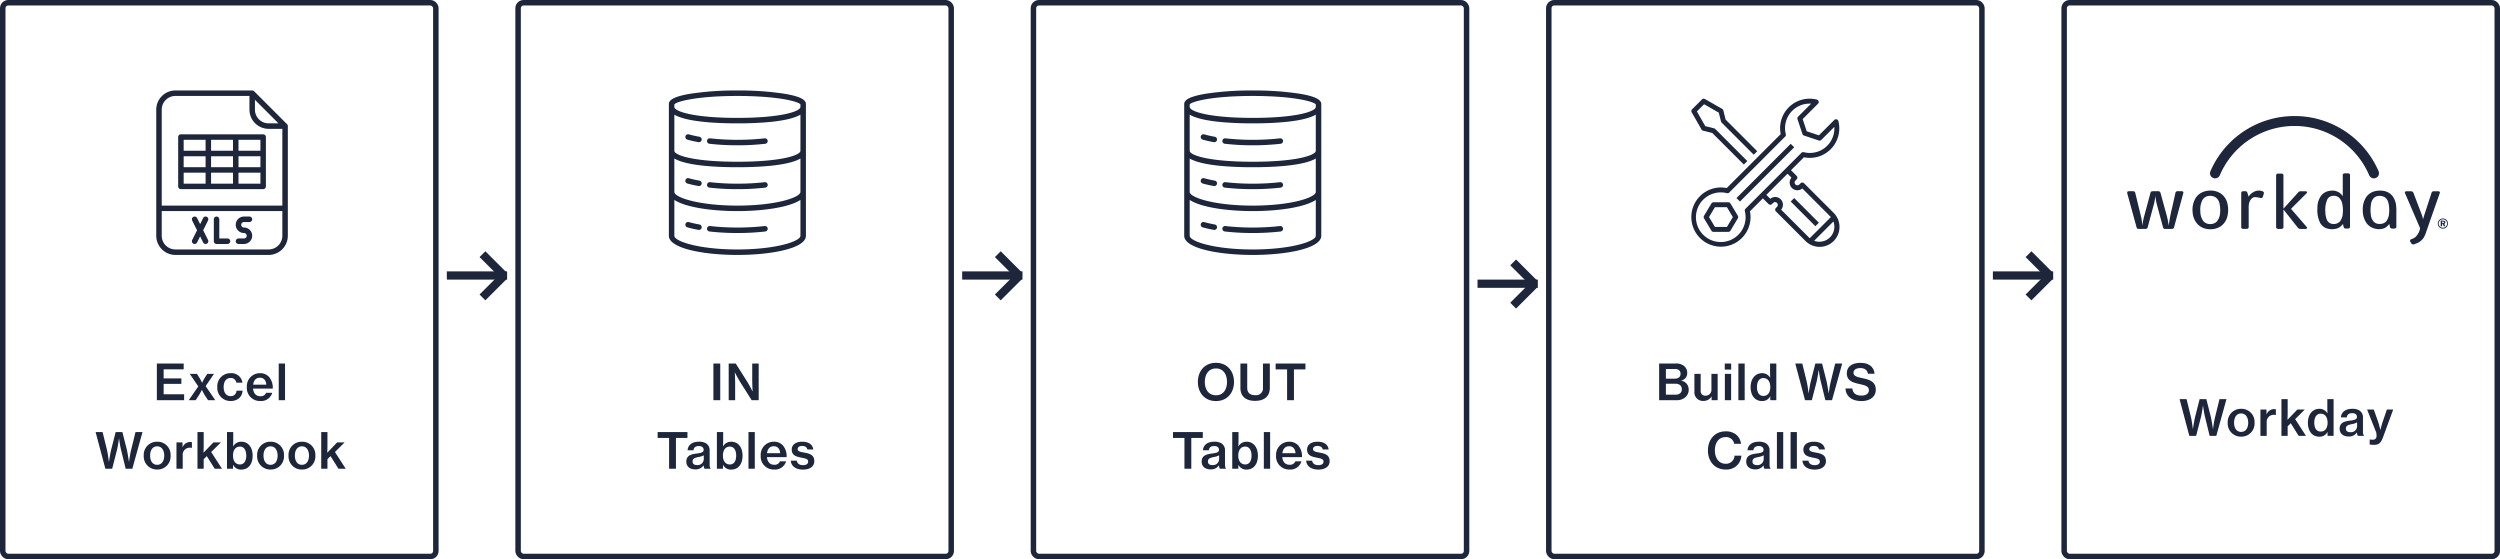 <svg xmlns="http://www.w3.org/2000/svg" width="912" height="204" viewBox="0 0 912 204">
  <g id="Group_626" data-name="Group 626" transform="translate(-262 -4148)">
    <path id="Workday" d="M3.8,0H6.282l1.8-7c.324-1.422.684-4.014.684-4.014H8.8S9.144-8.424,9.5-7l1.71,7h2.43l3.708-13.392H14.8L13.212-6.93c-.414,1.638-.774,4.392-.774,4.392H12.4s-.4-2.844-.774-4.464l-1.62-6.39H7.56L5.922-6.984c-.378,1.6-.81,4.446-.81,4.446H5.076s-.306-2.736-.7-4.374L2.79-13.392H.234ZM22.716.288a4.778,4.778,0,0,0,4.878-5.076,4.769,4.769,0,0,0-4.878-5.076A4.8,4.8,0,0,0,17.8-4.788,4.807,4.807,0,0,0,22.716.288ZM22.7-1.44c-1.692,0-2.574-1.422-2.574-3.348,0-1.944.882-3.384,2.574-3.384,1.674,0,2.574,1.44,2.574,3.384C25.272-2.862,24.372-1.44,22.7-1.44ZM31.95-9.612H29.736V0h2.286V-4.824a2.567,2.567,0,0,1,2.646-2.862,2.416,2.416,0,0,1,.63.072h.072V-9.666a1.464,1.464,0,0,0-.612-.09A2.949,2.949,0,0,0,32-7.884H31.95ZM43.686,0H46.35L42.408-6.1l3.528-3.51H43.218L39.6-5.85c.018-.558.072-1.44.072-2.358v-5.184H37.4V0h2.268V-3.474l1.134-1.134Zm7.542.306A3.173,3.173,0,0,0,54.18-1.4h.036V0H56.43V-13.392H54.144v3.168c0,.72.036,1.476.072,2H54.18a3.336,3.336,0,0,0-2.952-1.638c-2.448,0-4.176,2.016-4.176,5.076C47.052-1.656,48.69.306,51.228.306ZM51.7-1.566c-1.548,0-2.322-1.314-2.322-3.24,0-1.89.774-3.276,2.322-3.276,1.692,0,2.538,1.368,2.538,3.294C54.234-2.9,53.388-1.566,51.7-1.566ZM65.286,0H67.5V-.162c-.216-.144-.36-.558-.36-1.35V-6.57a2.951,2.951,0,0,0-1.368-2.736A4.8,4.8,0,0,0,63.2-9.864c-2.736,0-4.032,1.494-4.1,3.132h2.16c.054-.954.684-1.548,1.962-1.548,1.152,0,1.728.558,1.728,1.386,0,.864-.792,1.116-2.376,1.314-2.286.27-3.942.792-3.942,2.97,0,1.872,1.4,2.844,3.276,2.844a3.457,3.457,0,0,0,3.024-1.476h.036A2.3,2.3,0,0,0,65.286,0ZM62.568-1.332c-.882,0-1.656-.306-1.656-1.332,0-1.062.81-1.35,2.214-1.62A6.006,6.006,0,0,0,65-4.914v1.422A2.239,2.239,0,0,1,62.568-1.332Zm8.694,4.608c1.566,0,2.394-.612,3.186-2.736L78.174-9.612h-2.3L74.34-5.148c-.4,1.17-.828,2.988-.828,2.988h-.036s-.4-1.8-.81-2.988L71.082-9.612h-2.43L71.964-1.26a4.823,4.823,0,0,1,.108,1.6,1.252,1.252,0,0,1-1.4,1.062,4.508,4.508,0,0,1-.954-.09h-.126V3.168A15.1,15.1,0,0,0,71.262,3.276Z" transform="translate(1056.868 4307)" fill="#1d263b"/>
    <g id="Rectangle_519" data-name="Rectangle 519" transform="translate(262 4148)" fill="none" stroke="#1d263b" stroke-width="2">
      <rect width="160" height="204" rx="3" stroke="none"/>
      <rect x="1" y="1" width="158" height="202" rx="2" fill="none"/>
    </g>
    <g id="Rectangle_520" data-name="Rectangle 520" transform="translate(450 4148)" fill="none" stroke="#1d263b" stroke-width="2">
      <rect width="160" height="204" rx="3" stroke="none"/>
      <rect x="1" y="1" width="158" height="202" rx="2" fill="none"/>
    </g>
    <g id="Rectangle_521" data-name="Rectangle 521" transform="translate(638 4148)" fill="none" stroke="#1d263b" stroke-width="2">
      <rect width="160" height="204" rx="3" stroke="none"/>
      <rect x="1" y="1" width="158" height="202" rx="2" fill="none"/>
    </g>
    <g id="Rectangle_522" data-name="Rectangle 522" transform="translate(826 4148)" fill="none" stroke="#1d263b" stroke-width="2">
      <rect width="160" height="204" rx="3" stroke="none"/>
      <rect x="1" y="1" width="158" height="202" rx="2" fill="none"/>
    </g>
    <g id="Rectangle_523" data-name="Rectangle 523" transform="translate(1014 4148)" fill="none" stroke="#1d263b" stroke-width="2">
      <rect width="160" height="204" rx="3" stroke="none"/>
      <rect x="1" y="1" width="158" height="202" rx="2" fill="none"/>
    </g>
    <g id="Group">
      <path id="Path_2070" data-name="Path 2070" d="M1.26,0h9.954V-2.178H3.744v-3.78h6.462v-2H3.744v-3.312h7.308v-2.124H1.26ZM12.888,0h2.52l1.278-1.926c.414-.684.99-1.818.99-1.818h.036s.558,1.134.972,1.818L19.944,0H22.59L19.062-5.148,22.1-9.612H19.656L18.684-8.1c-.378.63-.9,1.71-.9,1.71h-.036s-.5-1.062-.9-1.71l-.954-1.512H13.266L16.38-5.04Zm15.3.288c2.574,0,4.212-1.548,4.356-3.78H30.312a2.005,2.005,0,0,1-2.142,2c-1.674,0-2.538-1.4-2.538-3.294,0-1.944.864-3.33,2.538-3.33a2,2,0,0,1,2.088,1.71H32.49a4.042,4.042,0,0,0-4.338-3.456A4.761,4.761,0,0,0,23.31-4.788,4.788,4.788,0,0,0,28.188.288Zm10.8,0a4.212,4.212,0,0,0,4.374-3.006H41.13a2.066,2.066,0,0,1-2.124,1.26c-1.6,0-2.484-1.116-2.646-2.772h7.182a6.046,6.046,0,0,0-1.368-4.284,4.346,4.346,0,0,0-3.312-1.35,4.766,4.766,0,0,0-4.77,5.076A4.752,4.752,0,0,0,38.988.288Zm-.126-8.5c1.386,0,2.232.954,2.322,2.538H36.4C36.594-7.182,37.368-8.208,38.862-8.208ZM45.72,0h2.3V-13.392h-2.3Z" transform="translate(317.957 4294)" fill="#1d263b"/>
      <path id="Path_2069" data-name="Path 2069" d="M3.8,0H6.282l1.8-7c.324-1.422.684-4.014.684-4.014H8.8S9.144-8.424,9.5-7l1.71,7h2.43l3.708-13.392H14.8L13.212-6.93c-.414,1.638-.774,4.392-.774,4.392H12.4s-.4-2.844-.774-4.464l-1.62-6.39H7.56L5.922-6.984c-.378,1.6-.81,4.446-.81,4.446H5.076s-.306-2.736-.7-4.374L2.79-13.392H.234ZM22.716.288a4.778,4.778,0,0,0,4.878-5.076,4.769,4.769,0,0,0-4.878-5.076A4.8,4.8,0,0,0,17.8-4.788,4.807,4.807,0,0,0,22.716.288ZM22.7-1.44c-1.692,0-2.574-1.422-2.574-3.348,0-1.944.882-3.384,2.574-3.384,1.674,0,2.574,1.44,2.574,3.384C25.272-2.862,24.372-1.44,22.7-1.44ZM31.95-9.612H29.736V0h2.286V-4.824a2.567,2.567,0,0,1,2.646-2.862,2.416,2.416,0,0,1,.63.072h.072V-9.666a1.464,1.464,0,0,0-.612-.09A2.949,2.949,0,0,0,32-7.884H31.95ZM43.686,0H46.35L42.408-6.1l3.528-3.51H43.218L39.6-5.85c.018-.558.072-1.44.072-2.358v-5.184H37.4V0h2.268V-3.474l1.134-1.134Zm9.7.306c2.556,0,4.14-1.962,4.14-5.094,0-3.06-1.656-5.076-4.122-5.076a3.353,3.353,0,0,0-2.97,1.674h-.054c.036-.5.072-1.278.072-2.034v-3.168H48.168V0h2.214V-1.386h.054A3.145,3.145,0,0,0,53.388.306ZM52.9-1.566c-1.656,0-2.538-1.35-2.538-3.222,0-1.836.792-3.294,2.538-3.294,1.53,0,2.3,1.386,2.3,3.276C55.206-2.88,54.432-1.566,52.9-1.566ZM64.08.288a4.778,4.778,0,0,0,4.878-5.076A4.769,4.769,0,0,0,64.08-9.864a4.8,4.8,0,0,0-4.914,5.076A4.807,4.807,0,0,0,64.08.288ZM64.062-1.44c-1.692,0-2.574-1.422-2.574-3.348,0-1.944.882-3.384,2.574-3.384,1.674,0,2.574,1.44,2.574,3.384C66.636-2.862,65.736-1.44,64.062-1.44ZM75.528.288a4.778,4.778,0,0,0,4.878-5.076,4.769,4.769,0,0,0-4.878-5.076,4.8,4.8,0,0,0-4.914,5.076A4.807,4.807,0,0,0,75.528.288ZM75.51-1.44c-1.692,0-2.574-1.422-2.574-3.348,0-1.944.882-3.384,2.574-3.384,1.674,0,2.574,1.44,2.574,3.384C78.084-2.862,77.184-1.44,75.51-1.44ZM88.83,0h2.664L87.552-6.1l3.528-3.51H88.362L84.744-5.85c.018-.558.072-1.44.072-2.358v-5.184H82.548V0h2.268V-3.474L85.95-4.608Z" transform="translate(296.636 4319)" fill="#1d263b"/>
    </g>
    <g id="Group-2" data-name="Group">
      <path id="Path_2071" data-name="Path 2071" d="M1.26,0h2.5V-13.392H1.26ZM6.84,0H9.2V-6.7c0-1.332-.126-3.42-.126-3.42h.036s.954,1.944,1.692,3.132L15.228,0h2.556V-13.392H15.426v6.714c0,1.332.144,3.42.144,3.42h-.054S14.562-5.2,13.842-6.372L9.4-13.392H6.84Z" transform="translate(520.987 4294)" fill="#1d263b"/>
      <path id="Path_2072" data-name="Path 2072" d="M.522-11.25H4.7V0H7.2V-11.25h4.194v-2.142H.522ZM17.64,0h2.214V-.162c-.216-.144-.36-.558-.36-1.35V-6.57a2.951,2.951,0,0,0-1.368-2.736,4.8,4.8,0,0,0-2.574-.558c-2.736,0-4.032,1.494-4.1,3.132h2.16c.054-.954.684-1.548,1.962-1.548,1.152,0,1.728.558,1.728,1.386,0,.864-.792,1.116-2.376,1.314-2.286.27-3.942.792-3.942,2.97,0,1.872,1.4,2.844,3.276,2.844A3.457,3.457,0,0,0,17.28-1.242h.036A2.3,2.3,0,0,0,17.64,0ZM14.922-1.332c-.882,0-1.656-.306-1.656-1.332,0-1.062.81-1.35,2.214-1.62a6.006,6.006,0,0,0,1.872-.63v1.422A2.239,2.239,0,0,1,14.922-1.332ZM27.36.306c2.556,0,4.14-1.962,4.14-5.094,0-3.06-1.656-5.076-4.122-5.076a3.353,3.353,0,0,0-2.97,1.674h-.054c.036-.5.072-1.278.072-2.034v-3.168H22.14V0h2.214V-1.386h.054A3.145,3.145,0,0,0,27.36.306Zm-.486-1.872c-1.656,0-2.538-1.35-2.538-3.222,0-1.836.792-3.294,2.538-3.294,1.53,0,2.3,1.386,2.3,3.276C29.178-2.88,28.4-1.566,26.874-1.566ZM33.66,0h2.3V-13.392h-2.3Zm9.36.288a4.212,4.212,0,0,0,4.374-3.006H45.162a2.066,2.066,0,0,1-2.124,1.26c-1.6,0-2.484-1.116-2.646-2.772h7.182a6.046,6.046,0,0,0-1.368-4.284,4.346,4.346,0,0,0-3.312-1.35,4.766,4.766,0,0,0-4.77,5.076A4.752,4.752,0,0,0,43.02.288Zm-.126-8.5c1.386,0,2.232.954,2.322,2.538H40.428C40.626-7.182,41.4-8.208,42.894-8.208ZM53.568.306c2.376,0,4.1-1.062,4.1-3.078,0-2.34-1.8-2.772-3.618-3.114-1.458-.27-2.448-.432-2.448-1.278,0-.666.558-1.152,1.62-1.152,1.134,0,1.746.45,1.908,1.278h2.178c-.234-1.674-1.512-2.826-4.068-2.826-2.25,0-3.8,1.044-3.8,2.862,0,2.178,1.71,2.592,3.51,2.952,1.512.288,2.484.468,2.484,1.422,0,.774-.594,1.314-1.854,1.314-1.224,0-2.106-.486-2.286-1.638H49.1C49.248-1.008,50.832.306,53.568.306Z" transform="translate(501.385 4319)" fill="#1d263b"/>
    </g>
    <g id="Group-3" data-name="Group">
      <path id="Path_2074" data-name="Path 2074" d="M7.308.306c4.05,0,6.588-2.97,6.588-6.966,0-4.014-2.538-6.984-6.588-6.984S.72-10.674.72-6.66C.72-2.664,3.258.306,7.308.306ZM7.326-1.8c-2.664,0-4.068-2.088-4.068-4.86,0-2.79,1.4-4.932,4.068-4.932,2.646,0,4.014,2.142,4.014,4.932C11.34-3.888,9.972-1.8,7.326-1.8ZM21.6.234c3.294,0,5.364-1.584,5.364-4.752v-8.874h-2.5v8.8a2.522,2.522,0,0,1-2.844,2.754c-1.908,0-2.9-.918-2.9-2.718v-8.838H16.236v8.874C16.236-1.332,18.27.234,21.6.234ZM29.088-11.25h4.176V0h2.5V-11.25H39.96v-2.142H29.088Z" transform="translate(698.268 4294)" fill="#1d263b"/>
      <path id="Path_2073" data-name="Path 2073" d="M.522-11.25H4.7V0H7.2V-11.25h4.194v-2.142H.522ZM17.64,0h2.214V-.162c-.216-.144-.36-.558-.36-1.35V-6.57a2.951,2.951,0,0,0-1.368-2.736,4.8,4.8,0,0,0-2.574-.558c-2.736,0-4.032,1.494-4.1,3.132h2.16c.054-.954.684-1.548,1.962-1.548,1.152,0,1.728.558,1.728,1.386,0,.864-.792,1.116-2.376,1.314-2.286.27-3.942.792-3.942,2.97,0,1.872,1.4,2.844,3.276,2.844A3.457,3.457,0,0,0,17.28-1.242h.036A2.3,2.3,0,0,0,17.64,0ZM14.922-1.332c-.882,0-1.656-.306-1.656-1.332,0-1.062.81-1.35,2.214-1.62a6.006,6.006,0,0,0,1.872-.63v1.422A2.239,2.239,0,0,1,14.922-1.332ZM27.36.306c2.556,0,4.14-1.962,4.14-5.094,0-3.06-1.656-5.076-4.122-5.076a3.353,3.353,0,0,0-2.97,1.674h-.054c.036-.5.072-1.278.072-2.034v-3.168H22.14V0h2.214V-1.386h.054A3.145,3.145,0,0,0,27.36.306Zm-.486-1.872c-1.656,0-2.538-1.35-2.538-3.222,0-1.836.792-3.294,2.538-3.294,1.53,0,2.3,1.386,2.3,3.276C29.178-2.88,28.4-1.566,26.874-1.566ZM33.66,0h2.3V-13.392h-2.3Zm9.36.288a4.212,4.212,0,0,0,4.374-3.006H45.162a2.066,2.066,0,0,1-2.124,1.26c-1.6,0-2.484-1.116-2.646-2.772h7.182a6.046,6.046,0,0,0-1.368-4.284,4.346,4.346,0,0,0-3.312-1.35,4.766,4.766,0,0,0-4.77,5.076A4.752,4.752,0,0,0,43.02.288Zm-.126-8.5c1.386,0,2.232.954,2.322,2.538H40.428C40.626-7.182,41.4-8.208,42.894-8.208ZM53.568.306c2.376,0,4.1-1.062,4.1-3.078,0-2.34-1.8-2.772-3.618-3.114-1.458-.27-2.448-.432-2.448-1.278,0-.666.558-1.152,1.62-1.152,1.134,0,1.746.45,1.908,1.278h2.178c-.234-1.674-1.512-2.826-4.068-2.826-2.25,0-3.8,1.044-3.8,2.862,0,2.178,1.71,2.592,3.51,2.952,1.512.288,2.484.468,2.484,1.422,0,.774-.594,1.314-1.854,1.314-1.224,0-2.106-.486-2.286-1.638H49.1C49.248-1.008,50.832.306,53.568.306Z" transform="translate(689.385 4319)" fill="#1d263b"/>
    </g>
    <g id="Group-4" data-name="Group">
      <path id="Path_2076" data-name="Path 2076" d="M1.26,0H7.524a4.733,4.733,0,0,0,3.33-1.116,3.5,3.5,0,0,0,1.188-2.772,3.23,3.23,0,0,0-2.736-3.24v-.054a2.706,2.706,0,0,0,2.2-2.736,3.175,3.175,0,0,0-1.026-2.448,4.366,4.366,0,0,0-3.15-1.026H1.26ZM3.726-7.866v-3.528H7.092c1.224,0,1.98.648,1.98,1.746,0,1.152-.81,1.782-2.106,1.782Zm0,5.832V-6.012h3.51c1.332,0,2.3.666,2.3,2.034A1.828,1.828,0,0,1,9-2.61a2.336,2.336,0,0,1-1.692.576ZM22.608,0V-9.612H20.34v5.634a2.126,2.126,0,0,1-2.124,2.322,1.639,1.639,0,0,1-1.8-1.8V-9.612H14.13v6.48A3.1,3.1,0,0,0,17.46.252a3.223,3.223,0,0,0,2.9-1.62h.036V0ZM25.2-11.178h2.34v-2.214H25.2ZM25.236,0h2.286V-9.612H25.236Zm4.932,0h2.3V-13.392h-2.3Zm8.64.306A3.173,3.173,0,0,0,41.76-1.4H41.8V0H44.01V-13.392H41.724v3.168c0,.72.036,1.476.072,2H41.76a3.336,3.336,0,0,0-2.952-1.638c-2.448,0-4.176,2.016-4.176,5.076C34.632-1.656,36.27.306,38.808.306Zm.468-1.872c-1.548,0-2.322-1.314-2.322-3.24,0-1.89.774-3.276,2.322-3.276,1.692,0,2.538,1.368,2.538,3.294C41.814-2.9,40.968-1.566,39.276-1.566ZM54.486,0H56.97l1.8-7c.324-1.422.684-4.014.684-4.014h.036s.342,2.592.7,4.014L61.9,0h2.43L68.04-13.392H65.484L63.9-6.93c-.414,1.638-.774,4.392-.774,4.392H63.09s-.4-2.844-.774-4.464l-1.62-6.39H58.248L56.61-6.984c-.378,1.6-.81,4.446-.81,4.446h-.036s-.306-2.736-.7-4.374l-1.584-6.48H50.922ZM75.1.306c2.97,0,5.2-1.494,5.2-4.158,0-2.9-2.286-3.636-4.77-4.176-2.07-.432-3.366-.756-3.366-2,0-1.062.99-1.692,2.484-1.692,1.584,0,2.574.738,2.772,2.052h2.43c-.252-2.466-2.052-3.96-5.166-3.96-2.862,0-4.95,1.278-4.95,3.816,0,2.682,2.088,3.348,4.59,3.906,2.124.486,3.456.81,3.456,2.25,0,1.332-1.206,1.962-2.664,1.962-2.052,0-3.186-.864-3.366-2.592h-2.5C69.354-1.548,71.424.306,75.1.306Z" transform="translate(865.991 4294)" fill="#1d263b"/>
      <path id="Path_2075" data-name="Path 2075" d="M7.164.288A5.589,5.589,0,0,0,11.3-1.188a5.432,5.432,0,0,0,1.62-3.582h-2.5a3.072,3.072,0,0,1-3.24,2.952c-2.394,0-3.924-2-3.924-4.842,0-2.79,1.35-4.878,3.906-4.878A2.919,2.919,0,0,1,10.3-9.09H12.78a5.02,5.02,0,0,0-1.89-3.456,6.014,6.014,0,0,0-3.708-1.1C3.2-13.644.72-10.638.72-6.66.72-2.646,3.294.288,7.164.288ZM21.348,0h2.214V-.162c-.216-.144-.36-.558-.36-1.35V-6.57a2.951,2.951,0,0,0-1.368-2.736,4.8,4.8,0,0,0-2.574-.558c-2.736,0-4.032,1.494-4.1,3.132h2.16C17.37-7.686,18-8.28,19.278-8.28c1.152,0,1.728.558,1.728,1.386,0,.864-.792,1.116-2.376,1.314-2.286.27-3.942.792-3.942,2.97,0,1.872,1.4,2.844,3.276,2.844a3.457,3.457,0,0,0,3.024-1.476h.036A2.3,2.3,0,0,0,21.348,0ZM18.63-1.332c-.882,0-1.656-.306-1.656-1.332,0-1.062.81-1.35,2.214-1.62a6.006,6.006,0,0,0,1.872-.63v1.422A2.239,2.239,0,0,1,18.63-1.332ZM25.884,0h2.3V-13.392h-2.3ZM30.87,0h2.3V-13.392h-2.3Zm8.8.306c2.376,0,4.1-1.062,4.1-3.078,0-2.34-1.8-2.772-3.618-3.114-1.458-.27-2.448-.432-2.448-1.278,0-.666.558-1.152,1.62-1.152,1.134,0,1.746.45,1.908,1.278h2.178c-.234-1.674-1.512-2.826-4.068-2.826-2.25,0-3.8,1.044-3.8,2.862,0,2.178,1.71,2.592,3.51,2.952,1.512.288,2.484.468,2.484,1.422,0,.774-.594,1.314-1.854,1.314-1.224,0-2.106-.486-2.286-1.638h-2.2C35.352-1.008,36.936.306,39.672.306Z" transform="translate(884.333 4319)" fill="#1d263b"/>
    </g>
    <g id="Group_517" data-name="Group 517" transform="translate(0 -7)">
      <rect id="Rectangle_524" data-name="Rectangle 524" width="22" height="3" transform="translate(425 4254)" fill="#1d263b"/>
      <rect id="Rectangle_525" data-name="Rectangle 525" width="11" height="3" transform="translate(436.939 4262.439) rotate(-45)" fill="#1d263b"/>
      <rect id="Rectangle_529" data-name="Rectangle 529" width="11" height="3" transform="translate(439.061 4246.661) rotate(45)" fill="#1d263b"/>
    </g>
    <g id="Group_516" data-name="Group 516" transform="translate(0 -7)">
      <rect id="Rectangle_526" data-name="Rectangle 526" width="11" height="3" transform="translate(624.939 4262.439) rotate(-45)" fill="#1d263b"/>
      <rect id="Rectangle_530" data-name="Rectangle 530" width="11" height="3" transform="translate(627.061 4246.661) rotate(45)" fill="#1d263b"/>
      <rect id="Rectangle_533" data-name="Rectangle 533" width="22" height="3" transform="translate(613 4254)" fill="#1d263b"/>
    </g>
    <g id="Group_515" data-name="Group 515" transform="translate(0 -7)">
      <rect id="Rectangle_527" data-name="Rectangle 527" width="11" height="3" transform="translate(812.939 4265.439) rotate(-45)" fill="#1d263b"/>
      <rect id="Rectangle_531" data-name="Rectangle 531" width="11" height="3" transform="translate(815.061 4249.661) rotate(45)" fill="#1d263b"/>
      <rect id="Rectangle_534" data-name="Rectangle 534" width="22" height="3" transform="translate(801 4257)" fill="#1d263b"/>
    </g>
    <g id="Group_514" data-name="Group 514" transform="translate(0 -7)">
      <rect id="Rectangle_528" data-name="Rectangle 528" width="11" height="3" transform="translate(1000.939 4262.439) rotate(-45)" fill="#1d263b"/>
      <rect id="Rectangle_532" data-name="Rectangle 532" width="11" height="3" transform="translate(1003.061 4246.661) rotate(45)" fill="#1d263b"/>
      <rect id="Rectangle_535" data-name="Rectangle 535" width="22" height="3" transform="translate(989 4254)" fill="#1d263b"/>
    </g>
    <g id="microsoft-excel" transform="translate(255 4165)">
      <path id="Path_500" data-name="Path 500" d="M99.707,16.293A1,1,0,0,0,99,16H71a7.008,7.008,0,0,0-7,7V69a7.008,7.008,0,0,0,7,7h34a7.008,7.008,0,0,0,7-7V29a1,1,0,0,0-.293-.707ZM100,19.414,108.585,28H105a5.006,5.006,0,0,1-5-5ZM71,18H98v5a7.008,7.008,0,0,0,7,7h5V58H66V23a5.006,5.006,0,0,1,5-5Zm34,56H71a5.006,5.006,0,0,1-5-5V60h44v9a5.006,5.006,0,0,1-5,5Z" fill="#1d263b"/>
      <path id="Path_501" data-name="Path 501" d="M237,392h-3v-7a1,1,0,0,0-2,0v8a1,1,0,0,0,1,1h4a1,1,0,0,0,0-2Z" transform="translate(-147 -322)" fill="#1d263b"/>
      <path id="Path_502" data-name="Path 502" d="M173.446,384.1a1,1,0,0,0-1.342.447l-1.1,2.215-1.106-2.211a1,1,0,0,0-1.789.9L169.88,389l-1.776,3.553a1,1,0,1,0,1.789.895L171,391.234l1.106,2.211a1,1,0,1,0,1.789-.895L172.116,389l1.776-3.553a1,1,0,0,0-.446-1.347Z" transform="translate(-90.999 -321.999)" fill="#1d263b"/>
      <path id="Path_503" data-name="Path 503" d="M299,386h2a1,1,0,0,0,0-2h-2a3,3,0,0,0,0,6,1,1,0,0,1,0,2h-2a1,1,0,0,0,0,2h2a3,3,0,1,0,0-6,1,1,0,1,1,0-2Z" transform="translate(-203 -322)" fill="#1d263b"/>
      <path id="Path_504" data-name="Path 504" d="M129,164h30a1,1,0,0,0,1-1V145a1,1,0,0,0-1-1H129a1,1,0,0,0-1,1v18A1,1,0,0,0,129,164Zm1-6h8v4h-8Zm18-6v4h-8v-4Zm-8-2v-4h8v4Zm10,2h8v4h-8Zm-2,6v4h-8v-4Zm-10-2h-8v-4h8Zm12,6v-4h8v4Zm8-12h-8v-4h8Zm-20-4v4h-8v-4Z" transform="translate(-56 -112)" fill="#1d263b"/>
    </g>
    <g id="Database" transform="translate(499 4179.005)">
      <path id="Path_505" data-name="Path 505" d="M18.152,18.885c-1.4-.251-2.695-.544-3.854-.871a1,1,0,1,0-.542,1.925c1.221.344,2.58.652,4.042.915a1.078,1.078,0,0,0,.178.015,1,1,0,0,0,.176-1.984Z" fill="#1d263b"/>
      <path id="Path_506" data-name="Path 506" d="M22.062,19.457a1,1,0,1,0-.229,1.986A89.292,89.292,0,0,0,32,22a89.367,89.367,0,0,0,10.141-.554,1,1,0,1,0-.228-1.986A87.456,87.456,0,0,1,32,20a87.346,87.346,0,0,1-9.938-.543Z" fill="#1d263b"/>
      <path id="Path_507" data-name="Path 507" d="M22.062,35.457a1,1,0,1,0-.229,1.986A89.291,89.291,0,0,0,32,38a89.367,89.367,0,0,0,10.141-.554,1,1,0,1,0-.228-1.986A87.46,87.46,0,0,1,32,36a87.342,87.342,0,0,1-9.938-.543Z" fill="#1d263b"/>
      <path id="Path_508" data-name="Path 508" d="M41.913,51.46A87.46,87.46,0,0,1,32,52a87.342,87.342,0,0,1-9.938-.543,1,1,0,1,0-.229,1.986A89.293,89.293,0,0,0,32,54a89.368,89.368,0,0,0,10.141-.554,1,1,0,1,0-.228-1.986Z" fill="#1d263b"/>
      <path id="Path_509" data-name="Path 509" d="M18.152,34.885c-1.4-.251-2.695-.544-3.854-.871a1,1,0,1,0-.542,1.925c1.221.344,2.58.652,4.042.915a1.078,1.078,0,0,0,.178.015,1,1,0,0,0,.176-1.984Z" fill="#1d263b"/>
      <path id="Path_510" data-name="Path 510" d="M18.152,50.885c-1.4-.251-2.695-.544-3.854-.871a1,1,0,1,0-.542,1.925c1.221.344,2.58.652,4.042.915a1.078,1.078,0,0,0,.178.015,1,1,0,0,0,.176-1.984Z" fill="#1d263b"/>
      <path id="Path_511" data-name="Path 511" d="M49.135,3.186A109.613,109.613,0,0,0,32,2,109.615,109.615,0,0,0,14.865,3.186C7.894,4.347,7,5.834,7,7V55c0,4.6,12.577,7,25,7s25-2.4,25-7V7C57,5.834,56.106,4.347,49.135,3.186ZM55,39c0,2.039-8.96,5-23,5S9,41.039,9,39V26.815C13.519,29.523,24.7,30,32,30s18.481-.477,23-3.185Zm0-15c0,1.661-7.136,4-23,4S9,25.661,9,24V10.815C13.519,13.523,24.7,14,32,14s18.481-.477,23-3.185ZM9,7.076C9.741,6.015,17.321,4,32,4S54.259,6.015,55,7.076V8c0,1.661-7.136,4-23,4S9,9.661,9,8ZM32,60C17.96,60,9,57.039,9,55V41.924C13.029,44.609,22.556,46,32,46s18.971-1.391,23-4.076V55C55,57.039,46.04,60,32,60Z" fill="#1d263b"/>
    </g>
    <g id="Database-2" data-name="Database" transform="translate(687 4179.005)">
      <path id="Path_505-2" data-name="Path 505" d="M18.152,18.885c-1.4-.251-2.695-.544-3.854-.871a1,1,0,1,0-.542,1.925c1.221.344,2.58.652,4.042.915a1.078,1.078,0,0,0,.178.015,1,1,0,0,0,.176-1.984Z" fill="#1d263b"/>
      <path id="Path_506-2" data-name="Path 506" d="M22.062,19.457a1,1,0,1,0-.229,1.986A89.292,89.292,0,0,0,32,22a89.367,89.367,0,0,0,10.141-.554,1,1,0,1,0-.228-1.986A87.456,87.456,0,0,1,32,20a87.346,87.346,0,0,1-9.938-.543Z" fill="#1d263b"/>
      <path id="Path_507-2" data-name="Path 507" d="M22.062,35.457a1,1,0,1,0-.229,1.986A89.291,89.291,0,0,0,32,38a89.367,89.367,0,0,0,10.141-.554,1,1,0,1,0-.228-1.986A87.46,87.46,0,0,1,32,36a87.342,87.342,0,0,1-9.938-.543Z" fill="#1d263b"/>
      <path id="Path_508-2" data-name="Path 508" d="M41.913,51.46A87.46,87.46,0,0,1,32,52a87.342,87.342,0,0,1-9.938-.543,1,1,0,1,0-.229,1.986A89.293,89.293,0,0,0,32,54a89.368,89.368,0,0,0,10.141-.554,1,1,0,1,0-.228-1.986Z" fill="#1d263b"/>
      <path id="Path_509-2" data-name="Path 509" d="M18.152,34.885c-1.4-.251-2.695-.544-3.854-.871a1,1,0,1,0-.542,1.925c1.221.344,2.58.652,4.042.915a1.078,1.078,0,0,0,.178.015,1,1,0,0,0,.176-1.984Z" fill="#1d263b"/>
      <path id="Path_510-2" data-name="Path 510" d="M18.152,50.885c-1.4-.251-2.695-.544-3.854-.871a1,1,0,1,0-.542,1.925c1.221.344,2.58.652,4.042.915a1.078,1.078,0,0,0,.178.015,1,1,0,0,0,.176-1.984Z" fill="#1d263b"/>
      <path id="Path_511-2" data-name="Path 511" d="M49.135,3.186A109.613,109.613,0,0,0,32,2,109.615,109.615,0,0,0,14.865,3.186C7.894,4.347,7,5.834,7,7V55c0,4.6,12.577,7,25,7s25-2.4,25-7V7C57,5.834,56.106,4.347,49.135,3.186ZM55,39c0,2.039-8.96,5-23,5S9,41.039,9,39V26.815C13.519,29.523,24.7,30,32,30s18.481-.477,23-3.185Zm0-15c0,1.661-7.136,4-23,4S9,25.661,9,24V10.815C13.519,13.523,24.7,14,32,14s18.481-.477,23-3.185ZM9,7.076C9.741,6.015,17.321,4,32,4S54.259,6.015,55,7.076V8c0,1.661-7.136,4-23,4S9,9.661,9,8ZM32,60C17.96,60,9,57.039,9,55V41.924C13.029,44.609,22.556,46,32,46s18.971-1.391,23-4.076V55C55,57.039,46.04,60,32,60Z" fill="#1d263b"/>
    </g>
    <g id="support" transform="translate(878.727 4184)">
      <path id="Path_512" data-name="Path 512" d="M.429,5.022l3.6,6.3a.9.9,0,0,0,.562.426l3.357.839L19.462,24.1l1.272-1.272L9.04,11.133a.9.9,0,0,0-.417-.237L5.4,10.086,2.332,4.722,4.959,2.1l5.367,3.067.81,3.226a.9.9,0,0,0,.236.418l11.7,11.7,1.272-1.272L12.824,7.714l-.839-3.356a.9.9,0,0,0-.426-.563L5.261.2a.9.9,0,0,0-1.08.145l-3.6,3.6A.9.9,0,0,0,.429,5.022Zm0,0" transform="translate(-0.037 -0.072)" fill="#1d263b"/>
      <path id="Path_513" data-name="Path 513" d="M195.045,174.991l-19.791,19.792-1.272-1.272,19.792-19.791Zm0,0" transform="translate(-157.251 -157.261)" fill="#1d263b"/>
      <path id="Path_514" data-name="Path 514" d="M57.52,399.272a.9.9,0,0,0-.771-.436h-5.4a.9.9,0,0,0-.771.436l-2.7,4.5a.9.9,0,0,0,0,.927l2.7,4.5a.9.9,0,0,0,.771.436h5.4a.9.9,0,0,0,.771-.436l2.7-4.5a.9.9,0,0,0,0-.927Zm-1.28,8.56H51.86l-2.159-3.6,2.159-3.6h4.38l2.159,3.6Zm0,0" transform="translate(-42.981 -361.05)" fill="#1d263b"/>
      <path id="Path_515" data-name="Path 515" d="M43.455,21.593A10.758,10.758,0,0,0,53.92,8.188a.9.9,0,0,0-1.508-.419l-5.6,5.6-4.443-1.481L40.886,7.443l5.6-5.6a.9.9,0,0,0-.422-1.51A10.762,10.762,0,0,0,32.66,10.8a10.559,10.559,0,0,0,.219,2.108l-19.7,19.7a10.613,10.613,0,0,0-2.108-.219,10.8,10.8,0,1,0,10.8,10.8,10.586,10.586,0,0,0-.219-2.108l4.717-4.717,2.063,2.063a.9.9,0,0,0,1.272,0l.45-.45A1.009,1.009,0,0,1,31.576,39.4h0l-.45.45a.9.9,0,0,0,0,1.272l10.73,10.73A7.261,7.261,0,1,0,52.17,41.63l-.046-.047L41.392,30.852a.9.9,0,0,0-1.272,0l-.45.45a1.009,1.009,0,0,1-1.429-1.425h0l.45-.45a.9.9,0,0,0,0-1.272l-2.06-2.065,4.717-4.717a10.586,10.586,0,0,0,2.108.219ZM46.99,52.18a5.467,5.467,0,0,1-1.913-.349L52.1,44.8a5.456,5.456,0,0,1-5.11,7.38ZM36.8,28.8a2.808,2.808,0,0,0,3.958,3.953l10.1,10.1c.11.11.212.226.311.343l-7.692,7.692c-.118-.1-.234-.2-.344-.311l-10.1-10.1a2.808,2.808,0,0,0-3.958-3.953l-1.439-1.439,7.732-7.721Zm3.633-9.048-20.408,20.4a.9.9,0,0,0-.238.855,9.056,9.056,0,1,1-6.542-6.542.908.908,0,0,0,.855-.237l20.4-20.4a.9.9,0,0,0,.236-.855,8.952,8.952,0,0,1,9.23-11.157L39.221,6.563a.9.9,0,0,0-.218.92l1.8,5.4a.9.9,0,0,0,.57.568l5.4,1.8a.9.9,0,0,0,.92-.217l4.746-4.746c.011.172.016.342.016.511a8.95,8.95,0,0,1-11.17,8.716.9.9,0,0,0-.855.236h0Zm0,0" fill="#1d263b"/>
      <path id="Path_516" data-name="Path 516" d="M393.158,391.621l-1.272,1.272-9-9,1.272-1.272Zm0,0" transform="translate(-346.367 -346.375)" fill="#1d263b"/>
    </g>
    <g id="g10" transform="translate(1038 4243.701)">
      <g id="g12" transform="translate(0 -53.367)">
        <path id="path14" d="M64.077-53.347a33.546,33.546,0,0,1,12.342,1.886,33.438,33.438,0,0,1,15.125,10.85A33.347,33.347,0,0,1,95.8-33.53a2.119,2.119,0,0,1,.245,1.36,1.863,1.863,0,0,1-1.611,1.514,1.871,1.871,0,0,1-1.966-1.168,29.553,29.553,0,0,0-10.78-12.958,29.441,29.441,0,0,0-9.663-4.188,29.877,29.877,0,0,0-13.535,0A29.6,29.6,0,0,0,42.278-38.838a29.464,29.464,0,0,0-4.244,7.018,1.866,1.866,0,0,1-1.4,1.148,1.861,1.861,0,0,1-1.682-.542,1.856,1.856,0,0,1-.4-1.945A33.35,33.35,0,0,1,49.782-49.59a33.371,33.371,0,0,1,14.294-3.758h0" transform="translate(-4.218 53.367)" fill="#1d263b"/>
        <path id="path16" d="M61.914-28.8a.654.654,0,0,1,.662-.646c.444-.012.89-.008,1.335,0,.309.011.67.217.669.564.016,4.08-.01,8.161.014,12.243,1.653-1.838,3.32-3.666,4.979-5.5.327-.322.585-.81,1.093-.852.685-.028,1.371-.011,2.057-.011.264-.024.559.218.466.5a2.446,2.446,0,0,1-.469.54c-1.794,1.792-3.6,3.579-5.379,5.379,1.724,1.968,3.424,3.956,5.14,5.931a8.394,8.394,0,0,1,.682.83.394.394,0,0,1-.03.366.394.394,0,0,1-.319.182c-.57.032-1.141,0-1.712.014a1.828,1.828,0,0,1-.888-.117,2.7,2.7,0,0,1-.66-.7c-1.655-2.085-3.3-4.177-4.961-6.258-.017,2.052,0,4.1-.006,6.154-.006.237.042.522-.164.695-.328.317-.817.206-1.226.226-.363-.012-.788.067-1.084-.2a.639.639,0,0,1-.2-.541q.007-9.4,0-18.8h0" transform="translate(-7.584 50.437)" fill="#1d263b"/>
        <path id="path18" d="M52.6-22.17a3.7,3.7,0,0,1,2.579.034c.285.134.617.42.488.771-.13.442-.241.889-.4,1.323a.672.672,0,0,1-.781.367A10.272,10.272,0,0,0,52.426-20a1.789,1.789,0,0,0-1.277.592,3.618,3.618,0,0,0-.946,2,9.077,9.077,0,0,0-.076,1.607v6.754c.032.37-.351.622-.685.634-.459.006-.917.012-1.375,0-.331-.017-.7-.259-.661-.632v-12.5c-.028-.415.431-.64.791-.6.452.03,1.069-.14,1.363.314.223.527.329,1.1.538,1.629a5.226,5.226,0,0,1,2.5-1.968h0" transform="translate(-5.807 49.572)" fill="#1d263b"/>
        <path id="path20" d="M0-21.819a.625.625,0,0,1,.489-.289c.622-.006,1.247-.02,1.869.009a.646.646,0,0,1,.58.58c.612,2.489,1.213,4.981,1.822,7.47.179.769.4,1.53.513,2.312.12.7.144,1.415.258,2.119a26.724,26.724,0,0,1,.569-3L8.49-21.53a.733.733,0,0,1,.719-.579c.693-.017,1.387-.006,2.08-.006a.826.826,0,0,1,.859.58q.893,3.249,1.776,6.5A39.341,39.341,0,0,1,14.958-10.8c.056.4.111.794.193,1.188A59.437,59.437,0,0,1,16.435-16.3c.4-1.763.782-3.528,1.182-5.292a.714.714,0,0,1,.764-.522c.56,0,1.122-.019,1.681.009a.487.487,0,0,1,.374.234.487.487,0,0,1,.032.439Q18.782-15.2,17.1-8.979a.726.726,0,0,1-.69.6c-.868.028-1.738.007-2.607.011a.629.629,0,0,1-.7-.475c-.777-2.853-1.539-5.711-2.309-8.566a19.366,19.366,0,0,1-.509-3.044,25.394,25.394,0,0,1-.456,2.728Q8.65-13.318,7.461-8.907c-.089.476-.633.571-1.038.54C5.616-8.381,4.808-8.348,4-8.381a.585.585,0,0,1-.561-.494l-3.4-12.4A3.275,3.275,0,0,1,0-21.819H0" transform="translate(0 49.539)" fill="#1d263b"/>
        <path id="path22" d="M115.981-22.1c.59-.01,1.181-.012,1.771,0a.881.881,0,0,1,.809.593q1.527,3.991,3.046,7.989a8.291,8.291,0,0,1,.456,1.676c.42-1.579.98-3.116,1.472-4.674q.82-2.528,1.644-5.056a.744.744,0,0,1,.658-.518c.481-.036.966,0,1.448-.017a1.093,1.093,0,0,1,.833.2.405.405,0,0,1,.052.467q-2.44,6.962-4.874,13.927a10.8,10.8,0,0,1-.954,2.278A5.514,5.514,0,0,1,119.47-3c-.406.126-.825.4-1.261.248-.31-.079-.429-.4-.594-.638-.119-.215-.338-.414-.292-.681a.655.655,0,0,1,.484-.552,4.057,4.057,0,0,0,1.385-.7,5.589,5.589,0,0,0,1.788-3.25c-.154-.545-.439-1.047-.645-1.574q-2.327-5.409-4.658-10.818a2.773,2.773,0,0,1-.258-.717c0-.281.326-.4.564-.413h0" transform="translate(-14.139 49.538)" fill="#1d263b"/>
        <path id="path24" d="M32.825-20.389a3.011,3.011,0,0,0-2.048,1.435,7.579,7.579,0,0,0-.768,4.066A6.107,6.107,0,0,0,31.058-11.3a3.144,3.144,0,0,0,2.522,1.13,3.2,3.2,0,0,0,2.49-.975,5.4,5.4,0,0,0,1.154-3.2,11.066,11.066,0,0,0-.218-3.33A3.661,3.661,0,0,0,35.453-20a3.9,3.9,0,0,0-2.628-.388Zm.357-1.979a6.833,6.833,0,0,1,4.4,1.131,6.058,6.058,0,0,1,2.257,3.373,9.9,9.9,0,0,1,.038,4.875,6.136,6.136,0,0,1-2.5,3.692,7.021,7.021,0,0,1-4.711.954A6.072,6.072,0,0,1,29-10.126a7.1,7.1,0,0,1-1.8-4.4A8.286,8.286,0,0,1,28.32-19.7a5.733,5.733,0,0,1,3.192-2.365,7.8,7.8,0,0,1,1.67-.3h0" transform="translate(-3.328 49.571)" fill="#1d263b"/>
        <path id="path26" d="M84.718-21.339a2.432,2.432,0,0,0-2.025,1.3,9.49,9.49,0,0,0-.711,4.625,7.371,7.371,0,0,0,.643,2.989,2.414,2.414,0,0,0,1.593,1.258,3.136,3.136,0,0,0,3.045-.794,5.282,5.282,0,0,0,1.071-3,11.7,11.7,0,0,0-.218-3.617A4.164,4.164,0,0,0,86.937-20.7,2.873,2.873,0,0,0,84.718-21.339Zm3.613-7.646c-.019-.32.308-.524.592-.549.455-.025.911-.013,1.367-.008.347,0,.736.255.686.641v18.883a.617.617,0,0,1-.6.6,8.891,8.891,0,0,1-1.087-.006.672.672,0,0,1-.588-.423c-.136-.409-.207-.834-.311-1.25a4.423,4.423,0,0,1-1.956,1.585,6.24,6.24,0,0,1-3.607.142,4.364,4.364,0,0,1-2.791-2.173,10.448,10.448,0,0,1-.948-5.391,7.138,7.138,0,0,1,1.347-4.446,4.789,4.789,0,0,1,3.293-1.81,4.7,4.7,0,0,1,3.44.742,5.124,5.124,0,0,1,1.163,1.218q-.014-3.875,0-7.753h0" transform="translate(-9.687 50.449)" fill="#1d263b"/>
        <path id="path28" d="M103.354-20.381a2.831,2.831,0,0,0-1.17.519,3.71,3.71,0,0,0-1.2,2.191,13.133,13.133,0,0,0-.123,3.951,4.594,4.594,0,0,0,1.076,2.707,2.9,2.9,0,0,0,2.257.787,2.9,2.9,0,0,0,2.347-.98,5.513,5.513,0,0,0,1.006-3.054,11.38,11.38,0,0,0-.287-3.761,3.353,3.353,0,0,0-1.319-1.948,3.691,3.691,0,0,0-2.587-.412Zm-1.17-1.724a7.666,7.666,0,0,1,3.735-.075,5.019,5.019,0,0,1,2.9,1.849,7.011,7.011,0,0,1,1.268,3.371,19.459,19.459,0,0,1,.1,2.791q0,2.52,0,5.04a.548.548,0,0,1-.278.493,1.96,1.96,0,0,1-.946.117c-.353,0-.817.028-1.009-.339a9.414,9.414,0,0,1-.346-1.367,5.2,5.2,0,0,1-1.648,1.5,5.332,5.332,0,0,1-3.378.267,5.343,5.343,0,0,1-3.4-2.241,8.135,8.135,0,0,1-1.241-4.644,8.133,8.133,0,0,1,1.173-4.538,5.361,5.361,0,0,1,3.069-2.223h0" transform="translate(-11.998 49.57)" fill="#1d263b"/>
        <path id="path30" d="M130.427-10.361a1.556,1.556,0,0,0-.953,1.776,1.554,1.554,0,0,0,.752.991,1.554,1.554,0,0,0,1.237.122,1.531,1.531,0,0,0,1-1.86,1.549,1.549,0,0,0-.792-.962,1.549,1.549,0,0,0-1.244-.067Zm.1-.362a2.06,2.06,0,0,1,1.24.121,1.766,1.766,0,0,1,1.047,1.719A1.8,1.8,0,0,1,131.3-7.1a1.864,1.864,0,0,1-2.133-1.412,1.86,1.86,0,0,1,1.351-2.207h0" transform="translate(-15.818 48.148)" fill="#1d263b"/>
        <path id="path32" d="M130.866-9.562v.591a2.484,2.484,0,0,0,.52-.047c.16-.066.144-.27.1-.406-.165-.162-.411-.12-.62-.138Zm-.52-.32a3.058,3.058,0,0,1,1.5.165.582.582,0,0,1,.175.557.582.582,0,0,1-.4.429,9.388,9.388,0,0,0,.43.9l-.558.01c-.134-.274-.265-.552-.393-.828h-.24v.83l-.521-.006V-9.873h0" transform="translate(-15.968 48.041)" fill="#1d263b"/>
      </g>
    </g>
  </g>
</svg>
